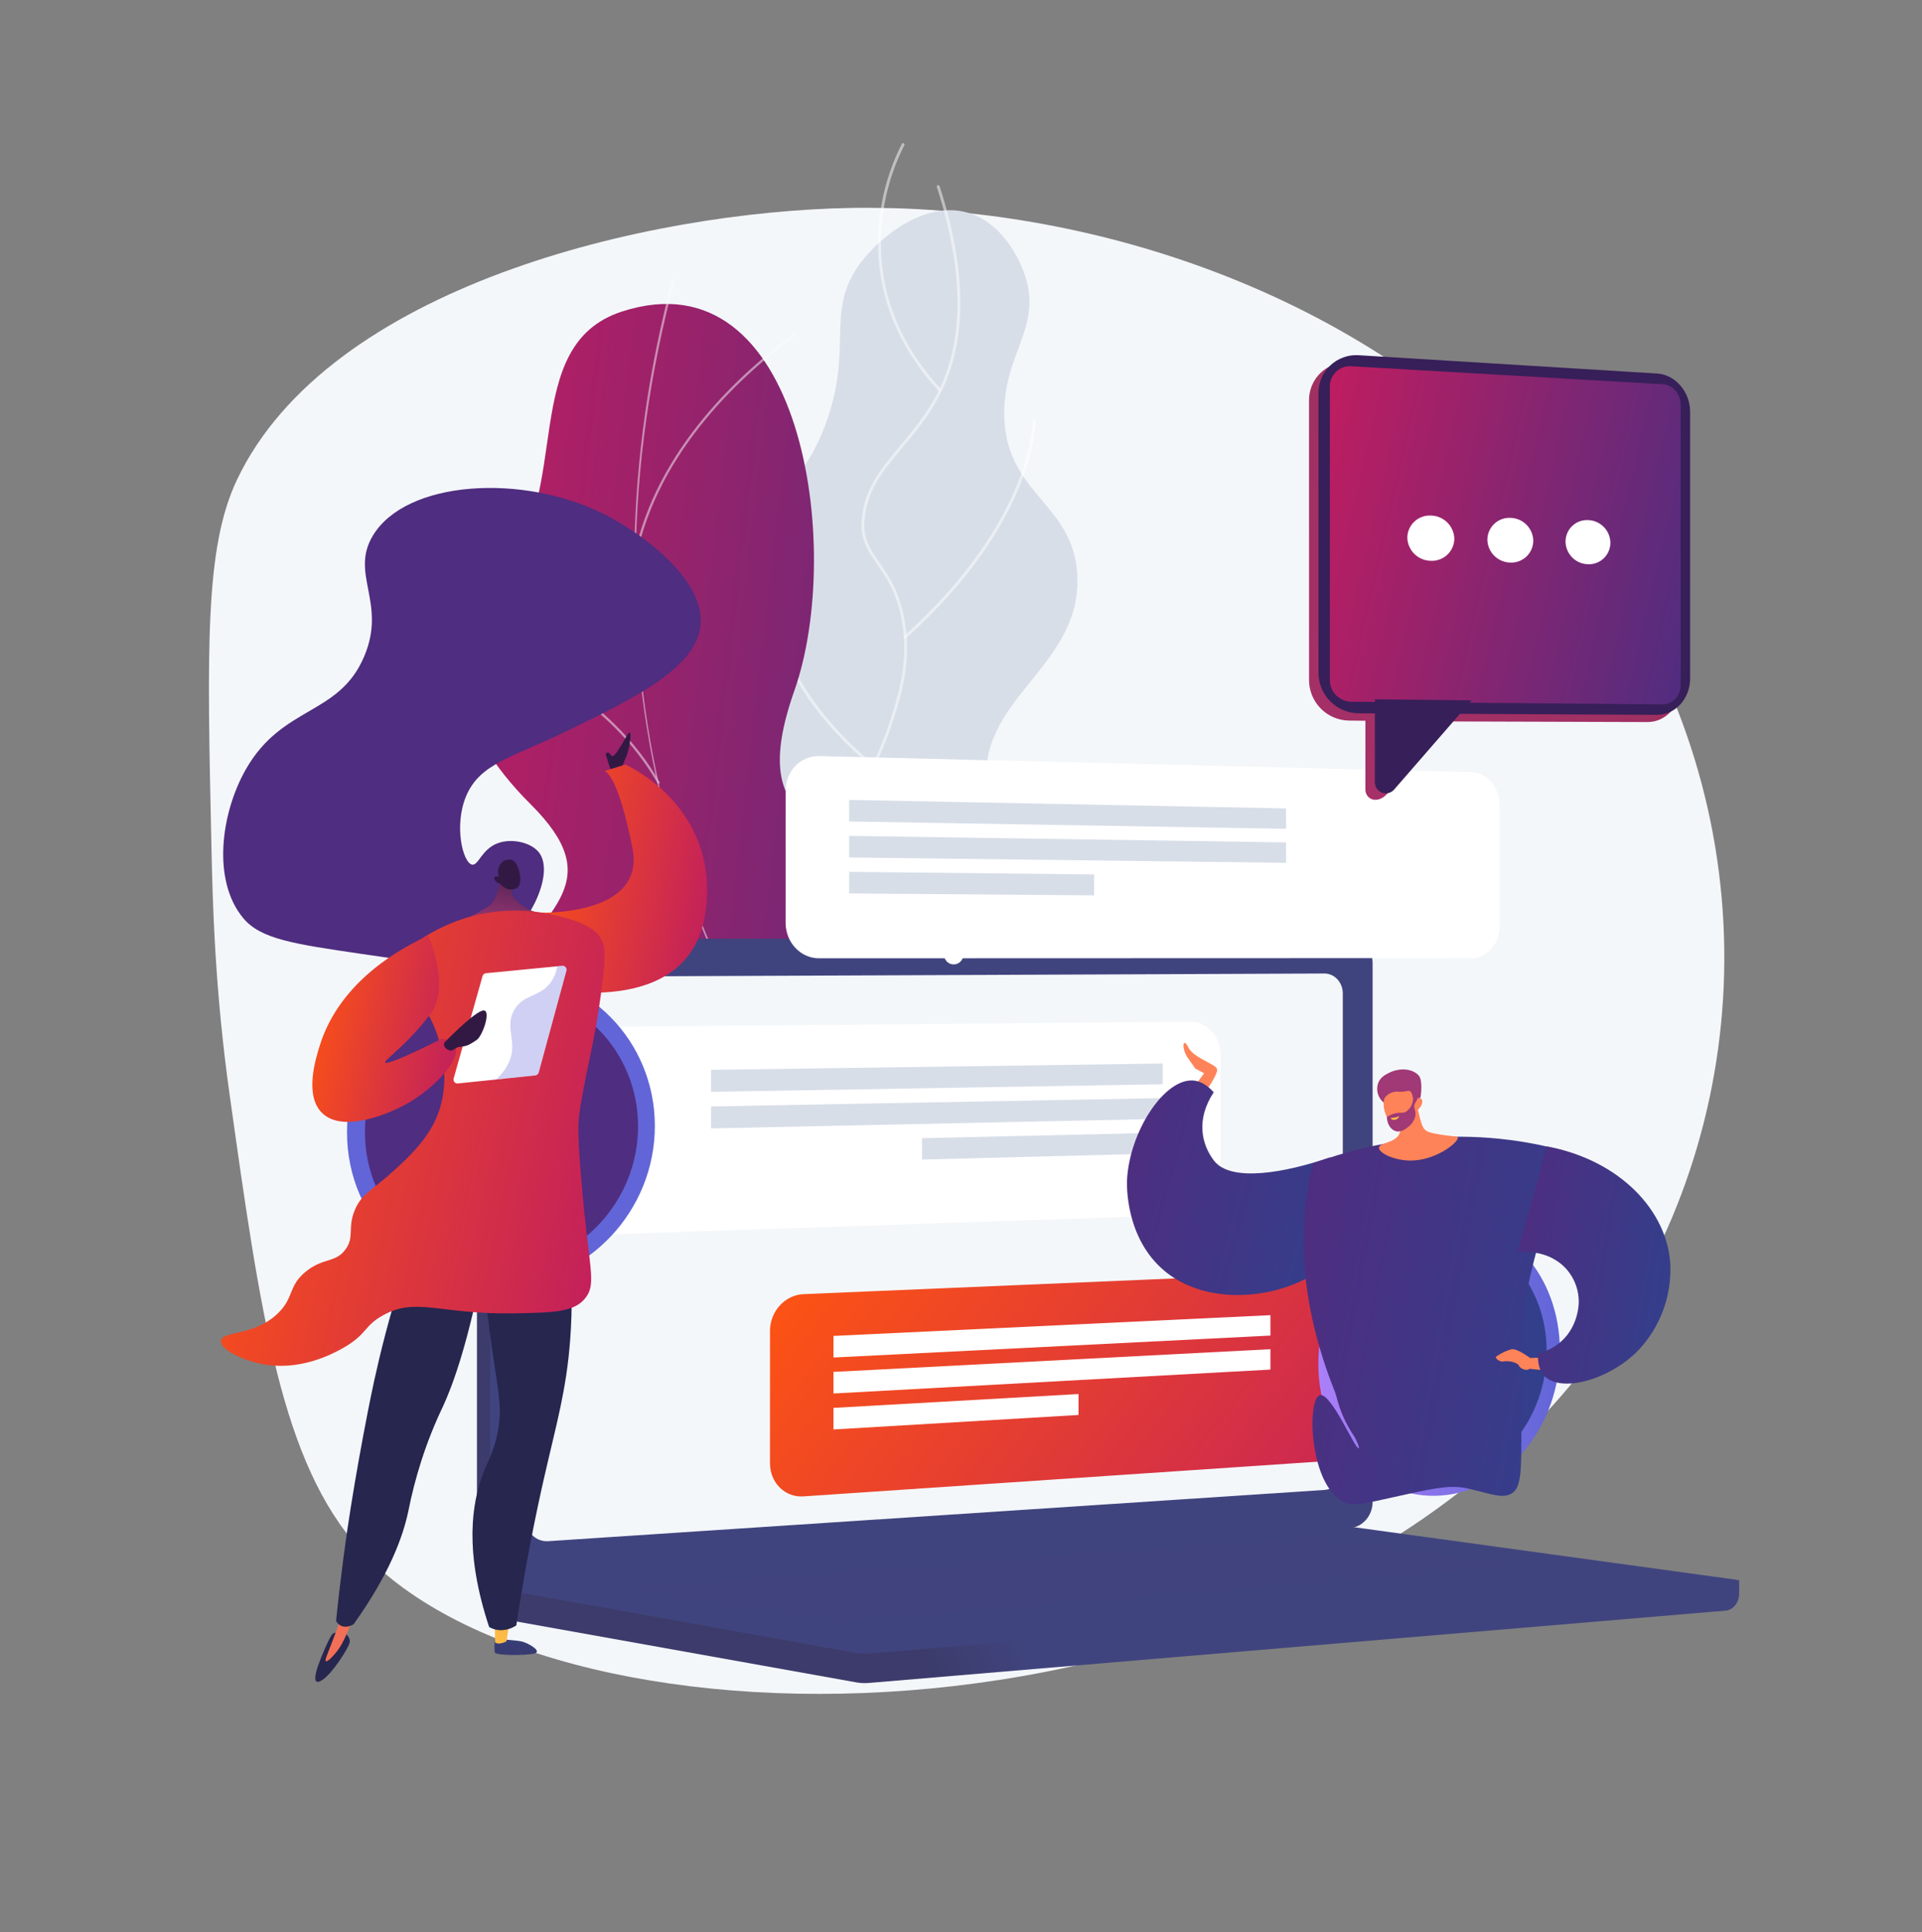 <?xml version="1.0" encoding="UTF-8"?>
<svg xmlns="http://www.w3.org/2000/svg" width="561" height="564" viewBox="0 0 561 564" fill="none">
  <rect x="0" y="0" width="561" height="564" fill="#808080" stroke="none"/>
  <path d="M462.089 399.683C372.64 514.165 163.219 515.999 105.247 452.426C82.103 427.05 75.994 383.461 67.019 319.472C62.695 288.665 62.077 263.83 61.709 246.785C60.44 188.791 59.813 159.842 69.133 140.124C95.848 83.698 188.634 61.708 248.612 60.689C252.794 60.618 257.023 60.689 261.276 60.775C331.506 62.868 410.75 92.123 459.622 154.63C464.719 161.152 469.426 167.969 473.72 175.045C518.362 248.43 510.852 337.27 462.089 399.683Z" fill="#F4F7FA"></path>
  <path d="M290.905 308.838C303.154 300.217 305.347 277.49 302.348 262.31C298.847 244.551 289.675 244.081 288.031 230.053C284.96 203.94 315.482 194.865 314.472 168.29C313.688 146.566 292.941 144.387 293.121 120.281C293.247 102.891 304.086 95.665 299.223 80.493C298.807 79.192 294.116 65.266 282.227 62.014C270.338 58.761 257.948 68.236 251.839 75.893C240.584 90.046 248.91 99.999 241.728 121.676C231.946 151.19 210.713 150.226 208.003 173.447C205.763 192.624 219.751 197.741 216.814 218.901C214.12 238.595 201.095 241.369 200.555 254.794C199.294 285.711 265.929 326.486 290.905 308.838Z" fill="#D8DEE8"></path>
  <g style="mix-blend-mode:soft-light" opacity="0.7">
    <g style="mix-blend-mode:soft-light" opacity="0.7">
      <path d="M273.252 323.351C273.176 323.351 273.103 323.329 273.04 323.288C261.73 316.707 252.009 307.711 244.571 296.941C237.522 286.753 230.301 276.236 230.888 263.077C231.334 253.062 235.987 247.709 241.853 240.938C247.492 234.48 254.541 226.487 259.397 211.597C262.185 203.101 265.662 192.522 262.984 179.865C261.417 172.522 258.551 168.36 256.021 164.693C253.366 160.853 251.071 157.538 251.51 151.84C252.215 142.726 257.078 136.903 262.71 130.163C266.132 126.072 269.664 121.848 272.766 116.354C281.475 100.916 281.702 80.14 273.447 54.584C273.415 54.478 273.426 54.363 273.477 54.265C273.528 54.167 273.616 54.093 273.721 54.059C273.827 54.026 273.942 54.035 274.041 54.085C274.14 54.135 274.217 54.221 274.254 54.325C282.579 80.109 282.329 101.119 273.471 116.77C270.338 122.326 266.774 126.582 263.336 130.704C257.791 137.334 253.006 143.063 252.324 151.911C251.909 157.302 254.016 160.351 256.687 164.215C259.271 167.945 262.169 172.177 263.783 179.692C266.508 192.569 262.999 203.266 260.172 211.824C255.222 226.871 248.166 234.982 242.495 241.494C236.707 248.14 232.133 253.391 231.703 263.117C231.131 275.993 238.305 286.392 245.236 296.455C252.604 307.124 262.23 316.037 273.432 322.56C273.509 322.607 273.57 322.679 273.603 322.764C273.637 322.849 273.642 322.942 273.619 323.031C273.595 323.119 273.543 323.197 273.471 323.253C273.4 323.31 273.311 323.341 273.22 323.343L273.252 323.351Z" fill="white"></path>
    </g>
  </g>
  <g style="mix-blend-mode:soft-light" opacity="0.7">
    <g style="mix-blend-mode:soft-light" opacity="0.7">
      <path d="M264.252 186.276C264.167 186.275 264.084 186.249 264.014 186.2C263.944 186.152 263.89 186.083 263.86 186.004C263.829 185.924 263.823 185.837 263.843 185.754C263.863 185.671 263.907 185.596 263.97 185.539C283.449 168.125 292.604 151.966 296.865 141.48C301.462 130.124 301.462 122.781 301.462 122.71C301.462 122.599 301.506 122.493 301.583 122.414C301.661 122.335 301.767 122.289 301.877 122.287C301.988 122.289 302.093 122.333 302.172 122.41C302.25 122.488 302.296 122.592 302.3 122.702C302.3 123.008 302.3 130.242 297.664 141.738C293.38 152.326 284.161 168.619 264.542 186.166C264.463 186.238 264.359 186.277 264.252 186.276Z" fill="white"></path>
    </g>
  </g>
  <g style="mix-blend-mode:soft-light" opacity="0.7">
    <g style="mix-blend-mode:soft-light" opacity="0.7">
      <path d="M254.885 223.932C254.787 223.933 254.692 223.896 254.619 223.83C243.74 214.943 235.478 204.865 230.042 193.87C225.717 185.136 223.144 175.639 222.469 165.915C221.31 149.332 226.048 137.334 226.095 137.217C226.115 137.165 226.145 137.117 226.183 137.077C226.222 137.037 226.268 137.005 226.319 136.983C226.37 136.961 226.425 136.949 226.481 136.949C226.537 136.949 226.592 136.96 226.643 136.981C226.747 137.023 226.83 137.104 226.874 137.207C226.918 137.31 226.919 137.426 226.878 137.53C226.831 137.648 222.179 149.497 223.307 165.9C224.372 181.025 230.763 203.243 255.152 223.18C255.238 223.252 255.292 223.355 255.302 223.466C255.313 223.578 255.278 223.689 255.207 223.775C255.168 223.824 255.119 223.863 255.064 223.89C255.008 223.917 254.947 223.932 254.885 223.932Z" fill="white"></path>
    </g>
  </g>
  <g style="mix-blend-mode:soft-light" opacity="0.7">
    <g style="mix-blend-mode:soft-light" opacity="0.7">
      <path d="M237.091 286.141C236.993 286.137 236.9 286.098 236.827 286.032C236.754 285.966 236.707 285.876 236.693 285.779C236.679 285.681 236.699 285.582 236.751 285.498C236.802 285.414 236.881 285.351 236.974 285.319C265.694 276.886 280.669 261.565 288.172 250.194C296.294 237.897 297.656 227.466 297.672 227.38C297.679 227.326 297.696 227.273 297.723 227.225C297.75 227.177 297.786 227.135 297.83 227.101C297.873 227.068 297.922 227.043 297.975 227.028C298.028 227.013 298.083 227.009 298.138 227.016C298.192 227.022 298.245 227.04 298.293 227.067C298.341 227.094 298.383 227.13 298.417 227.173C298.45 227.217 298.475 227.266 298.49 227.319C298.505 227.372 298.509 227.428 298.502 227.482C298.502 227.592 297.108 238.203 288.877 250.664C281.295 262.145 266.164 277.623 237.185 286.126L237.091 286.141Z" fill="white"></path>
    </g>
  </g>
  <g style="mix-blend-mode:soft-light" opacity="0.7">
    <g style="mix-blend-mode:soft-light" opacity="0.7">
      <path d="M274.121 114.027C274.064 114.027 274.007 114.015 273.954 113.992C273.902 113.969 273.855 113.936 273.815 113.894C257.368 96.065 255.387 77.468 256.585 65.007C257.332 56.985 259.586 49.176 263.226 41.99C263.285 41.895 263.378 41.826 263.485 41.797C263.593 41.768 263.708 41.781 263.806 41.833C263.854 41.86 263.897 41.896 263.931 41.94C263.965 41.983 263.99 42.033 264.004 42.087C264.019 42.14 264.023 42.195 264.016 42.25C264.008 42.305 263.99 42.358 263.963 42.405C260.365 49.499 258.143 57.211 257.415 65.132C256.225 77.413 258.198 95.744 274.418 113.33C274.473 113.39 274.508 113.466 274.521 113.546C274.534 113.627 274.523 113.709 274.49 113.784C274.457 113.858 274.403 113.921 274.334 113.966C274.266 114.011 274.187 114.035 274.105 114.035L274.121 114.027Z" fill="white"></path>
    </g>
  </g>
  <path d="M243.263 386.603C246.396 387.042 253.53 385.263 255.199 384.025C266.336 375.812 288.187 361.792 291.226 347.482C291.751 345.036 281.624 339.833 280.731 337.207C275.076 332.325 272.813 330.985 269.719 323.696C260.587 302.192 301.65 277.897 267.722 255.993C242.863 239.951 217.292 242.984 231.883 201.527C246.474 160.069 234.232 73.785 181.492 90.948C151.229 100.799 167.292 143.917 146.804 166.793C127.341 188.525 132.291 212.248 154.863 234.724C177.435 257.2 159.938 264.912 145.558 286.706C128.289 312.882 171.091 330.193 191.532 336.502C208.011 341.58 246.513 365.624 243.263 386.603Z" fill="url(#paint0_linear)"></path>
  <g style="mix-blend-mode:soft-light" opacity="0.7">
    <g style="mix-blend-mode:soft-light" opacity="0.7">
      <path d="M272.554 366.862L272.993 366.36C195.84 298.257 167.433 191.73 197.022 81.402L196.372 81.23C182.361 133.517 181.397 187.028 193.584 235.868C206.327 287.254 233.645 332.552 272.554 366.862Z" fill="#FCFDFE"></path>
    </g>
    <g style="mix-blend-mode:soft-light" opacity="0.7">
      <path d="M137.147 296.761C165.256 295.452 208.426 307.098 233.394 322.795L233.747 322.231C208.684 306.471 165.35 294.747 137.123 296.095L137.147 296.761Z" fill="#FCFDFE"></path>
    </g>
    <g style="mix-blend-mode:soft-light" opacity="0.7">
      <path d="M257.517 353.32L258.081 352.959C249.849 340.028 248.471 323.43 253.977 303.626C258.018 289.104 265.592 273.226 276.502 256.44L275.946 256.071C264.981 272.921 257.391 288.861 253.334 303.446C247.774 323.438 249.183 340.216 257.517 353.32Z" fill="#FCFDFE"></path>
    </g>
    <g style="mix-blend-mode:soft-light" opacity="0.7">
      <path d="M192.057 228.838L192.644 228.509C178.382 203.336 151.001 190.108 130.544 183.415L130.333 184.05C150.68 190.711 177.904 203.877 192.057 228.838Z" fill="#FCFDFE"></path>
    </g>
    <g style="mix-blend-mode:soft-light" opacity="0.7">
      <path d="M184.938 163.008L185.595 163.133C191.971 131.166 217.621 108.526 232.337 97.875L231.945 97.335C217.143 108.04 191.36 130.814 184.938 163.008Z" fill="#FCFDFE"></path>
    </g>
  </g>
  <path d="M507.632 461.211L143.091 458.076V467.481C143.091 470.035 144.657 472.183 146.835 472.59L249.92 491.054C251.139 491.272 252.382 491.33 253.616 491.226L503.669 470.122C505.901 469.933 507.632 467.77 507.632 465.137V461.211Z" fill="url(#paint1_linear)"></path>
  <path d="M390.286 445.976L147.109 463.162C146.1 463.253 145.083 463.131 144.124 462.805C143.164 462.478 142.284 461.953 141.54 461.265C140.796 460.577 140.205 459.74 139.804 458.808C139.404 457.877 139.203 456.872 139.214 455.858V281.878C139.227 279.793 140.065 277.797 141.544 276.329C143.024 274.86 145.025 274.037 147.109 274.042H390.286C393.865 274.042 396.763 277.223 396.763 281.15V438.405C396.763 442.332 393.865 445.717 390.286 445.976Z" fill="url(#paint2_linear)"></path>
  <path d="M394.162 445.976L150.986 463.162C149.976 463.253 148.959 463.131 148 462.805C147.041 462.478 146.161 461.953 145.417 461.265C144.673 460.577 144.081 459.74 143.681 458.808C143.28 457.877 143.079 456.872 143.091 455.858V281.878C143.103 279.793 143.941 277.797 145.421 276.329C146.9 274.86 148.901 274.037 150.986 274.042H394.162C397.741 274.042 400.647 277.223 400.647 281.15V438.405C400.647 442.332 397.741 445.717 394.162 445.976Z" fill="url(#paint3_linear)"></path>
  <path d="M386.581 434.886L160.086 449.839C159.263 449.907 158.434 449.802 157.653 449.53C156.872 449.259 156.157 448.827 155.553 448.262C154.949 447.698 154.47 447.013 154.146 446.252C153.822 445.491 153.66 444.671 153.672 443.844V291.533C153.674 289.829 154.35 288.196 155.552 286.989C156.753 285.782 158.384 285.1 160.086 285.091L386.581 284.151C389.541 284.151 391.938 286.745 391.938 289.974V428.68C391.938 431.916 389.541 434.69 386.581 434.886Z" fill="#F4F7FA"></path>
  <path d="M281.17 278.806C281.147 279.356 280.963 279.887 280.641 280.333C280.318 280.778 279.873 281.12 279.358 281.314C278.844 281.508 278.284 281.547 277.748 281.425C277.211 281.303 276.723 281.026 276.343 280.629C275.963 280.231 275.708 279.731 275.609 279.19C275.511 278.648 275.574 278.09 275.791 277.584C276.007 277.079 276.368 276.648 276.827 276.345C277.286 276.043 277.824 275.882 278.374 275.883C279.131 275.904 279.849 276.222 280.372 276.77C280.896 277.317 281.182 278.049 281.17 278.806Z" fill="white"></path>
  <path d="M388.092 445.192L143.091 463.296L249.92 482.472C251.139 482.693 252.382 482.754 253.616 482.653L507.632 461.211L391.993 445.318C390.7 445.139 389.393 445.097 388.092 445.192Z" fill="url(#paint4_linear)"></path>
  <path style="mix-blend-mode:multiply" opacity="0.3" d="M178.844 463.75L382.814 448.452L445.94 457.065L243.725 473.413L178.844 463.75Z" fill="url(#paint5_linear)"></path>
  <path d="M429.524 225.39L239.08 220.687C233.692 220.554 229.314 225.068 229.314 230.766V269.402C229.314 275.099 233.692 279.715 239.08 279.715L429.524 279.652C434.051 279.652 437.701 275.444 437.701 270.248V235.005C437.701 229.81 434.051 225.507 429.524 225.39Z" fill="white"></path>
  <path d="M375.381 241.918L247.844 239.778V233.478L375.381 235.962V241.918Z" fill="#D8DEE8"></path>
  <path d="M375.381 251.847L247.844 250.28V243.979L375.381 245.883V251.847Z" fill="#D8DEE8"></path>
  <path d="M319.366 261.338L247.844 260.781V254.48L319.366 255.225V261.338Z" fill="#D8DEE8"></path>
  <path d="M424.965 369.684L234.514 377.74C229.133 377.967 224.748 382.771 224.748 388.469V427.105C224.748 432.802 229.133 437.128 234.514 436.768L424.965 423.915C429.484 423.609 433.134 419.15 433.134 413.954V378.743C433.111 373.547 429.484 369.488 424.965 369.684Z" fill="url(#paint6_linear)"></path>
  <path d="M370.815 389.832L243.278 396.235V389.934L370.815 383.876V389.832Z" fill="white"></path>
  <path d="M370.815 399.761L243.278 406.736V400.435L370.815 393.805V399.761Z" fill="white"></path>
  <path d="M314.8 413.006L243.278 417.238V410.937L314.8 406.893V413.006Z" fill="white"></path>
  <path d="M455.299 394.197C455.299 416.187 439.917 435.137 420.619 436.516C400.984 437.951 384.795 420.717 384.795 397.998C384.795 375.279 400.984 356.282 420.619 355.585C439.917 354.918 455.299 372.199 455.299 394.197Z" fill="url(#paint7_linear)"></path>
  <path d="M451.445 394.401C451.445 413.946 437.755 430.764 420.619 432.018C403.216 433.249 388.891 417.959 388.891 397.833C388.891 377.708 403.216 360.867 420.619 360.216C437.755 359.527 451.445 374.856 451.445 394.401Z" fill="url(#paint8_linear)"></path>
  <path d="M141.486 300.021L347.421 298.242C352.292 298.203 356.232 302.537 356.232 307.928V344.48C356.232 349.872 352.316 354.378 347.421 354.542L141.486 361.502C140.098 361.55 138.715 361.315 137.42 360.811C136.126 360.308 134.947 359.546 133.956 358.573C132.965 357.599 132.182 356.434 131.655 355.149C131.127 353.863 130.867 352.484 130.889 351.094V310.867C130.876 308.029 131.981 305.299 133.964 303.269C135.947 301.239 138.649 300.072 141.486 300.021Z" fill="white"></path>
  <path d="M207.541 318.681L339.385 316.478V310.42L207.541 312.27V318.681Z" fill="#D8DEE8"></path>
  <path d="M207.541 329.362L339.385 326.565V320.515L207.541 322.952V329.362Z" fill="#D8DEE8"></path>
  <path d="M269.14 338.461L339.385 336.651V330.601L269.14 332.215V338.461Z" fill="#D8DEE8"></path>
  <path d="M101.284 330.514C101.284 356.219 121.976 376.235 147.038 375.247C171.592 374.275 191.14 353.421 191.14 328.649C191.14 303.876 171.56 283.83 147.038 283.884C121.976 283.931 101.284 304.809 101.284 330.514Z" fill="url(#paint9_linear)"></path>
  <path d="M106.516 330.405C106.516 353.132 124.819 370.922 147.031 370.091C168.843 369.307 186.238 350.773 186.238 328.751C186.238 306.729 168.843 288.94 147.031 289.034C124.827 289.128 106.516 307.646 106.516 330.405Z" fill="url(#paint10_linear)"></path>
  <path d="M143.655 277.529C135.29 282.685 125.109 281.314 105.098 278.367C85.769 275.522 76.12 274.104 71.021 268.015C61.842 257.043 64.442 237.364 71.804 224.473C82.542 205.758 98.966 208.987 106.32 191.558C112.938 175.884 102.059 167.592 108.834 156.338C118.569 140.163 152.568 138.11 176.307 150.069C187.741 155.821 206.405 169.661 204.385 183.196C202.575 195.343 184.617 204.065 165.412 213.391C149.592 221.079 140.193 222.733 136.105 232.247C132.4 240.969 135.11 251.839 137.789 252.372C139.653 252.725 140.577 247.827 145.331 246.103C149.451 244.598 155.254 245.891 157.479 249.041C161.731 255.021 154.949 270.569 143.655 277.529Z" fill="#4F2D80"></path>
  <path d="M144.509 478.366C144.326 479.664 144.284 480.977 144.383 482.284C144.626 483.24 152.999 483.248 155.81 482.676C158.622 482.104 154.134 479.541 152.333 479.126C150.531 478.711 144.509 478.366 144.509 478.366Z" fill="url(#paint11_linear)"></path>
  <path d="M148.722 473.138L147.837 479.079C147.837 479.079 145.589 480.293 144.509 479.369L144.383 473.224L148.722 473.138Z" fill="url(#paint12_linear)"></path>
  <path d="M100.665 476.704C100.665 476.704 102.506 477.919 102.012 479.596C101.519 481.273 97.219 488.217 94.133 490.317C91.047 492.417 92.019 488.467 92.911 485.975C93.804 483.483 96.107 477.958 97 476.994C97.893 476.03 100.665 476.704 100.665 476.704Z" fill="url(#paint13_linear)"></path>
  <path d="M103.978 469.87C103.085 472.417 102.232 474.525 101.558 476.077C100.078 479.525 99.263 480.842 98.347 482.002C97.564 483.013 95.637 485.184 95.128 484.886C94.619 484.588 95.997 482.025 98.684 474.635L100.297 470.152L103.978 469.87Z" fill="url(#paint14_linear)"></path>
  <path d="M166.102 364.166C166.991 373.11 167.098 382.115 166.423 391.078C165.295 406.038 162.381 415.631 158.716 431.775C156.476 441.665 153.445 456.226 150.696 474.416C149.242 475.399 147.507 475.883 145.754 475.795C144.705 475.727 143.686 475.416 142.778 474.886C135.486 452.872 137.648 438.718 141.164 429.784C142.653 425.983 144.47 422.95 145.433 417.198C146.71 409.588 145.135 405.443 142.872 388.108C141.305 375.717 141.54 373.782 142.613 371.869C146.89 364.252 159.875 363.946 166.102 364.166Z" fill="url(#paint15_linear)"></path>
  <path d="M141.321 367.661C136.857 391.211 132.463 403.711 129.127 410.866C126.725 415.918 124.666 421.125 122.963 426.454C121.409 431.297 120.138 436.227 119.157 441.218C117.59 448.554 113.713 459.384 103.226 474.071C103.093 474.157 101.292 475.317 99.576 474.549C98.938 474.256 98.417 473.756 98.096 473.13C99.467 459.706 101.033 448.397 102.435 439.651C102.725 437.825 104.002 429.824 105.975 419.275C106.758 415.137 107.894 409.087 109.249 402.872C110.941 395.137 113.533 384.62 117.512 372.011L141.321 367.661Z" fill="url(#paint16_linear)"></path>
  <path style="mix-blend-mode:multiply" opacity="0.3" d="M141.164 429.785C142.652 425.984 144.47 422.951 145.433 417.198C146.709 409.589 145.135 405.443 142.872 388.108C141.305 375.718 141.54 373.782 142.613 371.87C144.963 367.732 149.858 365.757 154.847 364.816C154.784 365.075 154.714 365.341 154.659 365.6C152.043 377.896 162.005 384.902 157.518 398.515C155.301 405.224 151.761 406.924 150.931 414.644C150.148 421.877 152.967 423.209 152.364 429.777C151.471 439.596 144.642 442.418 142.864 450.035C141.705 454.996 142.676 462.057 151.119 471.712C150.978 472.605 150.837 473.507 150.696 474.424C149.242 475.407 147.507 475.891 145.754 475.803C144.705 475.735 143.686 475.424 142.778 474.894C135.494 452.872 137.648 438.719 141.164 429.785Z" fill="url(#paint17_linear)"></path>
  <path d="M146.341 255.186C146.341 255.186 145.401 262.787 142.637 264.512C139.872 266.236 135.369 268.508 134.867 269.127C134.366 269.747 152.02 271.729 160.666 267.309C157.823 266.69 157.048 266.463 157.048 266.463C155.768 266.117 154.536 265.612 153.382 264.958C151.766 263.995 150.385 262.683 149.341 261.118V256.918L146.341 255.186Z" fill="url(#paint18_linear)"></path>
  <path d="M145.919 257.874C145.919 257.874 147.72 260.405 150.532 259.378C153.054 258.461 151.55 251.823 149.553 251.048C149.1 250.919 148.626 250.883 148.159 250.942C147.692 251.002 147.241 251.155 146.835 251.392C146.19 251.921 145.725 252.637 145.504 253.441C145.284 254.246 145.319 255.099 145.605 255.883C144.963 255.687 144.399 255.883 144.258 256.173C144.117 256.463 144.618 257.137 144.744 257.262C145.059 257.588 145.471 257.802 145.919 257.874Z" fill="url(#paint19_linear)"></path>
  <path d="M178.116 224.332L176.87 220.413C176.826 220.298 176.82 220.171 176.856 220.052C176.891 219.934 176.965 219.83 177.065 219.758C177.166 219.687 177.288 219.65 177.411 219.655C177.535 219.66 177.653 219.707 177.748 219.786C178.836 220.664 178.468 222.741 183.05 214.614C184.875 211.37 183.778 218.775 182.76 220.884C182.063 222.294 182.126 223.047 181.507 223.501C180.505 224.222 179.228 224.92 178.116 224.332Z" fill="url(#paint20_linear)"></path>
  <path d="M182.541 223.156C182.541 223.156 210.548 235.374 205.841 266.643C201.142 298.038 158.849 288.344 158.849 288.344L156.319 266.4C156.319 266.4 188.626 267.968 184.609 247.592C180.207 225.374 176.448 225.053 176.448 225.053L182.541 223.156Z" fill="url(#paint21_linear)"></path>
  <path d="M175.187 273.618C174.537 272.584 172.469 269.7 163.666 267.537C156.041 265.473 148.04 265.226 140.303 266.816C125.461 269.951 116.133 278.963 112.601 282.78C119.381 287.184 124.557 293.663 127.357 301.251C128.571 304.621 132.158 316.141 127.028 327.05C124.059 333.367 118.796 338.187 114.778 341.862C108.74 347.395 105.599 348.312 103.555 353.202C101.339 358.531 103.555 361.039 100.814 364.723C97.838 368.704 94.352 367.027 89.277 371.141C84.069 375.373 85.925 378.625 81.171 383.28C74.224 390.075 64.959 388.367 64.528 391.329C64.152 393.876 70.747 396.995 76.323 398.116C87.288 400.326 96.788 395.302 99.6 393.758C107.338 389.526 106.006 387.073 111.888 383.86C121.663 378.516 128.336 383.719 150.171 383.343C161.857 383.139 167.723 382.959 170.918 378.805C173.832 375.028 172.305 371.078 170.55 353.829C169.986 348.061 168.811 335.977 168.804 329.072C168.804 324.997 170.174 318.304 172.931 304.942C173.088 304.159 174.576 296.957 175.774 287.349C176.855 278.704 176.698 276.048 175.187 273.618Z" fill="url(#paint22_linear)"></path>
  <path d="M132.878 305.295C134.734 309.268 126.166 318.712 116.572 323.32C114.614 324.268 100.414 331.078 94.039 324.887C88.737 319.754 92.159 308.9 93.381 305.028C99.349 286.086 117.496 276.502 125.03 273.077C130.615 287.184 127.325 293.453 126.033 295.444C123.285 299.132 120.21 302.566 116.846 305.702C113.995 308.414 112.217 309.746 112.452 310.161C112.687 310.577 116.094 309.652 128.993 303.179C130.481 303.414 132.244 303.939 132.878 305.295Z" fill="url(#paint23_linear)"></path>
  <path d="M164.112 281.902L141.838 284.065C141.607 284.09 141.388 284.185 141.211 284.336C141.034 284.486 140.906 284.687 140.843 284.911L132.416 314.777C132.362 314.958 132.354 315.149 132.391 315.333C132.429 315.518 132.511 315.69 132.631 315.835C132.751 315.98 132.905 316.093 133.08 316.164C133.254 316.235 133.443 316.262 133.63 316.243L156.241 313.892C156.474 313.865 156.694 313.768 156.871 313.615C157.049 313.461 157.176 313.257 157.236 313.03L165.311 283.367C165.362 283.188 165.369 283 165.331 282.817C165.294 282.635 165.213 282.465 165.095 282.32C164.977 282.176 164.826 282.063 164.655 281.99C164.484 281.917 164.298 281.887 164.112 281.902Z" fill="white"></path>
  <path style="mix-blend-mode:multiply" opacity="0.3" d="M149.333 307.56C150.179 302.858 147.579 299.253 150.069 294.841C152.623 290.311 157.118 291.055 160.298 287.333C161.544 285.814 162.356 283.986 162.648 282.043L164.081 281.902C164.265 281.888 164.451 281.918 164.621 281.99C164.791 282.063 164.942 282.176 165.059 282.319C165.177 282.462 165.258 282.631 165.296 282.812C165.335 282.993 165.329 283.181 165.279 283.36L157.204 313.022C157.144 313.249 157.017 313.453 156.84 313.607C156.662 313.761 156.443 313.857 156.21 313.884L144.814 315.044C147.727 312.372 148.934 309.794 149.333 307.56Z" fill="url(#paint24_linear)"></path>
  <path d="M129.644 304.394C129.644 304.394 137.437 296.259 140.609 295.052C143.781 293.845 140.969 302.34 139.121 303.555C137.272 304.77 136.552 305.24 135.103 305.436L133.654 305.64L131.751 306.69C131.751 306.69 129.276 306.424 129.644 304.394Z" fill="url(#paint25_linear)"></path>
  <path d="M351.321 319.425C351.321 319.425 355.676 313.492 355.237 312.019C354.798 310.546 348.306 308.775 346.802 305.64C345.298 302.505 344.687 305.977 346.802 308.939L348.909 311.902L351.47 313.281L348.611 317.097L351.321 319.425Z" fill="#FF8359"></path>
  <path d="M354.266 318.814C352.128 316.463 350.076 315.491 348.188 315.373C339.808 314.848 329.657 330.311 328.96 344.472C328.913 345.491 328.334 361.321 339.925 370.976C356.67 384.895 386.651 375.921 391.656 363.179C393.301 358.994 392.838 352.991 392.76 351.909C392.389 346.915 390.837 342.08 388.233 337.803C375.381 342.238 359.255 345.248 354.313 338.743C350.632 333.908 349.089 326.659 354.266 318.814Z" fill="url(#paint26_linear)"></path>
  <path d="M457.601 336.204C442.866 332.018 427.45 330.79 412.238 332.591C402.32 333.771 392.576 336.125 383.213 339.605C381.696 345.822 380.806 352.176 380.558 358.57C379.219 393.688 397.968 422.049 396.574 422.708C395.556 423.209 388.539 406.305 385.241 407.23C381.427 408.303 382.109 433.311 392.063 438.264C394.984 439.714 395.979 439.408 410.421 436.187C420.008 434.056 424.041 433.413 428.913 434.573C435.523 436.14 438.632 437.488 441.272 435.889C443.911 434.291 443.989 429.62 444.06 421.344C444.169 408.601 443.895 399.981 443.848 396.885C443.637 382.692 446.684 371.564 450.568 357.356C452.523 350.181 454.871 343.12 457.601 336.204Z" fill="url(#paint27_linear)"></path>
  <path d="M413.116 318.226C413.31 321.039 413.777 323.826 414.51 326.549C415.097 328.735 415.442 329.268 415.857 329.684C416.483 330.318 417.423 330.797 422.373 331.439C425.067 331.792 425.404 331.729 425.506 331.996C425.898 333.312 419.052 338.876 411.463 338.751C406.764 338.673 402.355 336.463 402.495 334.974C402.636 333.485 407.328 333.657 408.495 330.836C409.278 328.869 408.017 326.4 406.576 324.394C407.594 321.831 412.09 320.789 413.116 318.226Z" fill="#FF8359"></path>
  <path d="M403.882 321.823C403.075 321.167 402.484 320.283 402.188 319.286C401.892 318.289 401.903 317.226 402.221 316.235C402.816 314.472 404.383 313.665 405.354 313.179C408.056 311.768 411.988 311.651 414.063 313.876C415.293 315.193 414.768 319.111 414.713 319.801C414.569 320.473 414.303 321.113 413.93 321.69C413.499 322.646 412.841 324.158 411.776 326.674C411.406 326.06 410.981 325.481 410.508 324.942C409.901 324.245 409.206 323.631 408.44 323.116C406.325 321.815 405.307 322.803 403.882 321.823Z" fill="url(#paint28_linear)"></path>
  <path d="M413.585 324.19C413.585 324.19 412.74 328.046 408.988 329.213C405.62 330.271 402.722 322.748 404.289 320.303C404.669 319.825 405.144 319.429 405.682 319.141C406.221 318.852 406.813 318.677 407.422 318.626C408.158 318.563 408.479 318.767 409.685 318.626C410.891 318.485 411.048 318.289 411.439 318.438C411.831 318.586 412.473 319.347 412.544 321.847C412.959 320.938 413.632 320.397 414.243 320.459C414.46 320.489 414.662 320.585 414.823 320.734C415.543 321.447 415.097 322.881 413.585 324.19Z" fill="#FF8359"></path>
  <path d="M411.424 317.936C411.306 318.124 411.988 318.555 412.301 319.41C412.551 320.371 412.49 321.388 412.127 322.313C411.764 323.238 411.118 324.024 410.28 324.558C409.317 325.044 408.847 324.558 407.147 324.974C406.312 325.203 405.518 325.566 404.798 326.047C404.868 328.109 405.949 329.77 407.414 330.17C408.98 330.601 410.46 329.386 411.071 328.908C412.096 328.134 412.817 327.024 413.108 325.773C413.444 324.01 412.379 323.422 412.982 322.09C413.471 321.365 413.851 320.573 414.11 319.739C414.174 319.481 414.218 319.219 414.243 318.955C413.092 318.414 411.596 317.67 411.424 317.936Z" fill="url(#paint29_linear)"></path>
  <path d="M406.208 326.274C406.915 326.307 407.618 326.159 408.252 325.843C408.307 325.843 408.385 325.843 408.401 325.843C408.286 326.117 408.101 326.356 407.864 326.536C407.628 326.717 407.348 326.832 407.054 326.87C406.49 326.917 405.926 326.564 405.957 326.408C405.989 326.251 406.09 326.298 406.208 326.274Z" fill="url(#paint30_linear)"></path>
  <path d="M449.973 396.243L446.605 396.384C446.605 396.384 442.814 393.453 441.123 393.829C439.518 394.3 438.004 395.036 436.643 396.007C436.337 396.297 437.622 397.645 438.851 397.379C440.081 397.112 442.846 397.536 443.37 398.641C443.895 399.746 446.041 400.208 446.386 399.511L450.936 399.996L449.973 396.243Z" fill="#FF8359"></path>
  <path d="M448.923 395.082C448.775 398.06 449.433 400.004 450.49 401.274C455.095 406.885 469.945 402.841 478.489 393.829C484.589 387.186 487.845 378.417 487.559 369.401C486.854 353.288 472.584 338.547 451.532 334.621L443.002 365.443C456.035 364.511 461.658 373.985 460.711 381.564C459.99 387.206 456.607 393.068 448.923 395.082Z" fill="url(#paint31_linear)"></path>
  <path d="M480.832 111.143L393.692 105.798C392.181 105.709 390.668 105.934 389.249 106.459C387.829 106.984 386.533 107.797 385.442 108.848C384.352 109.898 383.491 111.163 382.913 112.563C382.335 113.963 382.054 115.467 382.085 116.982V198.439C382.073 201.548 383.283 204.538 385.454 206.763C387.626 208.987 390.585 210.268 393.692 210.327L398.54 210.374V230.405C398.54 233.415 402.104 234.88 405.041 231.557L423.274 210.578L480.832 210.758C486.212 210.805 490.559 206.056 490.559 200.108V122.381C490.559 116.456 486.212 111.425 480.832 111.143Z" fill="url(#paint32_linear)"></path>
  <path d="M483.596 208.658L396.457 208.203C393.349 208.144 390.389 206.864 388.216 204.639C386.043 202.415 384.831 199.425 384.842 196.315V114.858C384.817 113.345 385.104 111.843 385.685 110.446C386.266 109.048 387.128 107.786 388.217 106.737C389.307 105.687 390.601 104.874 392.019 104.347C393.436 103.82 394.947 103.591 396.457 103.674L483.596 109.019C488.977 109.301 493.324 114.333 493.324 120.257V198.007C493.324 203.94 488.977 208.705 483.596 208.658Z" fill="#371F59"></path>
  <path d="M388.163 198.501V112.852C388.149 112.046 388.301 111.246 388.609 110.502C388.918 109.758 389.376 109.086 389.956 108.527C390.536 107.968 391.225 107.535 391.98 107.254C392.734 106.973 393.539 106.851 394.342 106.896L485.374 112.162C488.241 112.311 490.559 114.991 490.559 118.157V199.928C490.559 203.062 488.209 205.633 485.374 205.602L394.35 204.818C392.698 204.785 391.124 204.105 389.967 202.924C388.811 201.743 388.163 200.155 388.163 198.501Z" fill="url(#paint33_linear)"></path>
  <path d="M401.305 228.305V204.12L429.547 204.434L406.905 230.476C406.473 230.97 405.9 231.319 405.263 231.475C404.626 231.632 403.957 231.589 403.345 231.352C402.734 231.115 402.21 230.695 401.845 230.15C401.48 229.605 401.291 228.961 401.305 228.305Z" fill="#371F59"></path>
  <path d="M424.496 157.264C424.482 158.139 424.293 159.003 423.939 159.803C423.585 160.604 423.074 161.326 422.437 161.925C421.799 162.524 421.047 162.989 420.226 163.293C419.406 163.596 418.532 163.731 417.658 163.69C415.855 163.674 414.129 162.959 412.843 161.694C411.558 160.429 410.813 158.714 410.766 156.911C410.78 156.031 410.971 155.162 411.328 154.358C411.685 153.553 412.201 152.829 412.844 152.229C413.488 151.629 414.246 151.165 415.073 150.865C415.901 150.565 416.78 150.436 417.658 150.485C419.452 150.512 421.166 151.234 422.44 152.497C423.715 153.761 424.451 155.469 424.496 157.264Z" fill="white"></path>
  <path d="M447.545 157.851C447.536 158.712 447.355 159.561 447.012 160.35C446.669 161.139 446.171 161.851 445.548 162.443C444.925 163.036 444.19 163.498 443.385 163.801C442.581 164.104 441.723 164.242 440.864 164.207C439.094 164.181 437.402 163.468 436.147 162.218C434.892 160.967 434.171 159.278 434.137 157.507C434.145 156.642 434.328 155.789 434.674 154.997C435.02 154.205 435.522 153.49 436.15 152.897C436.778 152.304 437.519 151.843 438.329 151.543C439.139 151.243 440.002 151.11 440.864 151.151C442.627 151.189 444.307 151.908 445.552 153.156C446.797 154.405 447.511 156.088 447.545 157.851Z" fill="white"></path>
  <path d="M470.047 158.423C470.048 159.269 469.877 160.106 469.546 160.884C469.215 161.662 468.731 162.365 468.121 162.95C467.512 163.536 466.79 163.992 466 164.292C465.21 164.591 464.367 164.728 463.523 164.693C461.783 164.66 460.125 163.952 458.898 162.717C457.672 161.483 456.974 159.819 456.952 158.078C456.951 157.229 457.122 156.388 457.456 155.606C457.79 154.825 458.279 154.12 458.893 153.533C459.508 152.947 460.235 152.492 461.031 152.195C461.827 151.899 462.675 151.767 463.523 151.809C465.254 151.853 466.901 152.567 468.117 153.8C469.333 155.034 470.025 156.69 470.047 158.423Z" fill="white"></path>
  <defs>
    <linearGradient id="paint0_linear" x1="134.696" y1="88.719" x2="325.516" y2="110.946" gradientUnits="userSpaceOnUse">
      <stop stop-color="#BF1D60"></stop>
      <stop offset="1" stop-color="#4F2D80"></stop>
    </linearGradient>
    <linearGradient id="paint1_linear" x1="297.076" y1="475.231" x2="271.461" y2="485.98" gradientUnits="userSpaceOnUse">
      <stop stop-color="#40447E"></stop>
      <stop offset="1" stop-color="#3C3B6B"></stop>
    </linearGradient>
    <linearGradient id="paint2_linear" x1="86585.5" y1="87718.1" x2="78482" y2="92350.4" gradientUnits="userSpaceOnUse">
      <stop stop-color="#40447E"></stop>
      <stop offset="1" stop-color="#3C3B6B"></stop>
    </linearGradient>
    <linearGradient id="paint3_linear" x1="47198.7" y1="89242.6" x2="131896" y2="89242.6" gradientUnits="userSpaceOnUse">
      <stop stop-color="#40447E"></stop>
      <stop offset="1" stop-color="#3C3B6B"></stop>
    </linearGradient>
    <linearGradient id="paint4_linear" x1="66744.8" y1="22678" x2="236421" y2="22678" gradientUnits="userSpaceOnUse">
      <stop stop-color="#40447E"></stop>
      <stop offset="1" stop-color="#3C3B6B"></stop>
    </linearGradient>
    <linearGradient id="paint5_linear" x1="61170.1" y1="15129" x2="152258" y2="15129" gradientUnits="userSpaceOnUse">
      <stop stop-color="#40447E"></stop>
      <stop offset="1" stop-color="#3C3B6B"></stop>
    </linearGradient>
    <linearGradient id="paint6_linear" x1="224.748" y1="369.677" x2="387.287" y2="495.85" gradientUnits="userSpaceOnUse">
      <stop stop-color="#FF5511"></stop>
      <stop offset="1" stop-color="#BF1D60"></stop>
    </linearGradient>
    <linearGradient id="paint7_linear" x1="384.795" y1="396.109" x2="455.299" y2="396.109" gradientUnits="userSpaceOnUse">
      <stop stop-color="#AA80F9"></stop>
      <stop offset="1" stop-color="#6165D7"></stop>
    </linearGradient>
    <linearGradient id="paint8_linear" x1="388.891" y1="396.102" x2="451.445" y2="396.102" gradientUnits="userSpaceOnUse">
      <stop stop-color="#4F2D80"></stop>
      <stop offset="1" stop-color="#31408C"></stop>
    </linearGradient>
    <linearGradient id="paint9_linear" x1="1.4187e+06" y1="38721.3" x2="1.40839e+06" y2="38721.3" gradientUnits="userSpaceOnUse">
      <stop stop-color="#AA80F9"></stop>
      <stop offset="1" stop-color="#6165D7"></stop>
    </linearGradient>
    <linearGradient id="paint10_linear" x1="10949.5" y1="34388.8" x2="19064.4" y2="34388.8" gradientUnits="userSpaceOnUse">
      <stop stop-color="#4F2D80"></stop>
      <stop offset="1" stop-color="#31408C"></stop>
    </linearGradient>
    <linearGradient id="paint11_linear" x1="151.636" y1="461.124" x2="148.938" y2="509.666" gradientUnits="userSpaceOnUse">
      <stop stop-color="#444B8C"></stop>
      <stop offset="1" stop-color="#26264F"></stop>
    </linearGradient>
    <linearGradient id="paint12_linear" x1="146.279" y1="485.615" x2="147.863" y2="413.201" gradientUnits="userSpaceOnUse">
      <stop stop-color="#FFC444"></stop>
      <stop offset="1" stop-color="#F36F56"></stop>
    </linearGradient>
    <linearGradient id="paint13_linear" x1="-153196" y1="8936.32" x2="-153114" y2="9964.72" gradientUnits="userSpaceOnUse">
      <stop stop-color="#444B8C"></stop>
      <stop offset="1" stop-color="#26264F"></stop>
    </linearGradient>
    <linearGradient id="paint14_linear" x1="-136258" y1="9855.44" x2="-136312" y2="8389.85" gradientUnits="userSpaceOnUse">
      <stop stop-color="#FFC444"></stop>
      <stop offset="1" stop-color="#F36F56"></stop>
    </linearGradient>
    <linearGradient id="paint15_linear" x1="-443171" y1="62899.4" x2="-440440" y2="61949.4" gradientUnits="userSpaceOnUse">
      <stop stop-color="#444B8C"></stop>
      <stop offset="1" stop-color="#26264F"></stop>
    </linearGradient>
    <linearGradient id="paint16_linear" x1="-660776" y1="61453.4" x2="-654333" y2="59029.6" gradientUnits="userSpaceOnUse">
      <stop stop-color="#444B8C"></stop>
      <stop offset="1" stop-color="#26264F"></stop>
    </linearGradient>
    <linearGradient id="paint17_linear" x1="-317992" y1="62913.7" x2="-315925" y2="62394.4" gradientUnits="userSpaceOnUse">
      <stop stop-color="#444B8C"></stop>
      <stop offset="1" stop-color="#26264F"></stop>
    </linearGradient>
    <linearGradient id="paint18_linear" x1="151.503" y1="247.811" x2="147.002" y2="272.371" gradientUnits="userSpaceOnUse">
      <stop stop-color="#311944"></stop>
      <stop offset="1" stop-color="#A03976"></stop>
    </linearGradient>
    <linearGradient id="paint19_linear" x1="1554.39" y1="2900.65" x2="1583.76" y2="3043.94" gradientUnits="userSpaceOnUse">
      <stop stop-color="#311944"></stop>
      <stop offset="1" stop-color="#A03976"></stop>
    </linearGradient>
    <linearGradient id="paint20_linear" x1="1801.95" y1="3219.84" x2="1868.02" y2="3219.84" gradientUnits="userSpaceOnUse">
      <stop stop-color="#311944"></stop>
      <stop offset="1" stop-color="#A03976"></stop>
    </linearGradient>
    <linearGradient id="paint21_linear" x1="156.319" y1="223.156" x2="216.755" y2="234.512" gradientUnits="userSpaceOnUse">
      <stop stop-color="#FF5511"></stop>
      <stop offset="1" stop-color="#BF1D60"></stop>
    </linearGradient>
    <linearGradient id="paint22_linear" x1="64.513" y1="265.782" x2="198.517" y2="294.008" gradientUnits="userSpaceOnUse">
      <stop stop-color="#FF5511"></stop>
      <stop offset="1" stop-color="#BF1D60"></stop>
    </linearGradient>
    <linearGradient id="paint23_linear" x1="91.164" y1="273.077" x2="141.742" y2="282.836" gradientUnits="userSpaceOnUse">
      <stop stop-color="#FF5511"></stop>
      <stop offset="1" stop-color="#BF1D60"></stop>
    </linearGradient>
    <linearGradient id="paint24_linear" x1="301939" y1="15497.8" x2="301721" y2="14312.8" gradientUnits="userSpaceOnUse">
      <stop stop-color="#AA80F9"></stop>
      <stop offset="1" stop-color="#6165D7"></stop>
    </linearGradient>
    <linearGradient id="paint25_linear" x1="2187.73" y1="4806.95" x2="2384.86" y2="4806.95" gradientUnits="userSpaceOnUse">
      <stop stop-color="#311944"></stop>
      <stop offset="1" stop-color="#A03976"></stop>
    </linearGradient>
    <linearGradient id="paint26_linear" x1="331.018" y1="315.36" x2="404.302" y2="334.688" gradientUnits="userSpaceOnUse">
      <stop stop-color="#4F2D80"></stop>
      <stop offset="1" stop-color="#31408C"></stop>
    </linearGradient>
    <linearGradient id="paint27_linear" x1="382.993" y1="331.786" x2="474.376" y2="348.754" gradientUnits="userSpaceOnUse">
      <stop stop-color="#4F2D80"></stop>
      <stop offset="1" stop-color="#31408C"></stop>
    </linearGradient>
    <linearGradient id="paint28_linear" x1="90756.2" y1="25886.8" x2="90459.5" y2="25557.2" gradientUnits="userSpaceOnUse">
      <stop stop-color="#311944"></stop>
      <stop offset="1" stop-color="#A03976"></stop>
    </linearGradient>
    <linearGradient id="paint29_linear" x1="67214.8" y1="25086.5" x2="66945.1" y2="24820.3" gradientUnits="userSpaceOnUse">
      <stop stop-color="#311944"></stop>
      <stop offset="1" stop-color="#A03976"></stop>
    </linearGradient>
    <linearGradient id="paint30_linear" x1="397.944" y1="345.552" x2="399.599" y2="349.18" gradientUnits="userSpaceOnUse">
      <stop stop-color="#FFC444"></stop>
      <stop offset="1" stop-color="#F36F56"></stop>
    </linearGradient>
    <linearGradient id="paint31_linear" x1="444.45" y1="334.621" x2="497.622" y2="343.467" gradientUnits="userSpaceOnUse">
      <stop stop-color="#4F2D80"></stop>
      <stop offset="1" stop-color="#31408C"></stop>
    </linearGradient>
    <linearGradient id="paint32_linear" x1="345.753" y1="274.95" x2="722.281" y2="-208.32" gradientUnits="userSpaceOnUse">
      <stop stop-color="#AB316D"></stop>
      <stop offset="1" stop-color="#792D3D"></stop>
    </linearGradient>
    <linearGradient id="paint33_linear" x1="388.162" y1="106.887" x2="508.314" y2="134.518" gradientUnits="userSpaceOnUse">
      <stop stop-color="#BF1D60"></stop>
      <stop offset="1" stop-color="#4F2D80"></stop>
    </linearGradient>
  </defs>
</svg>
